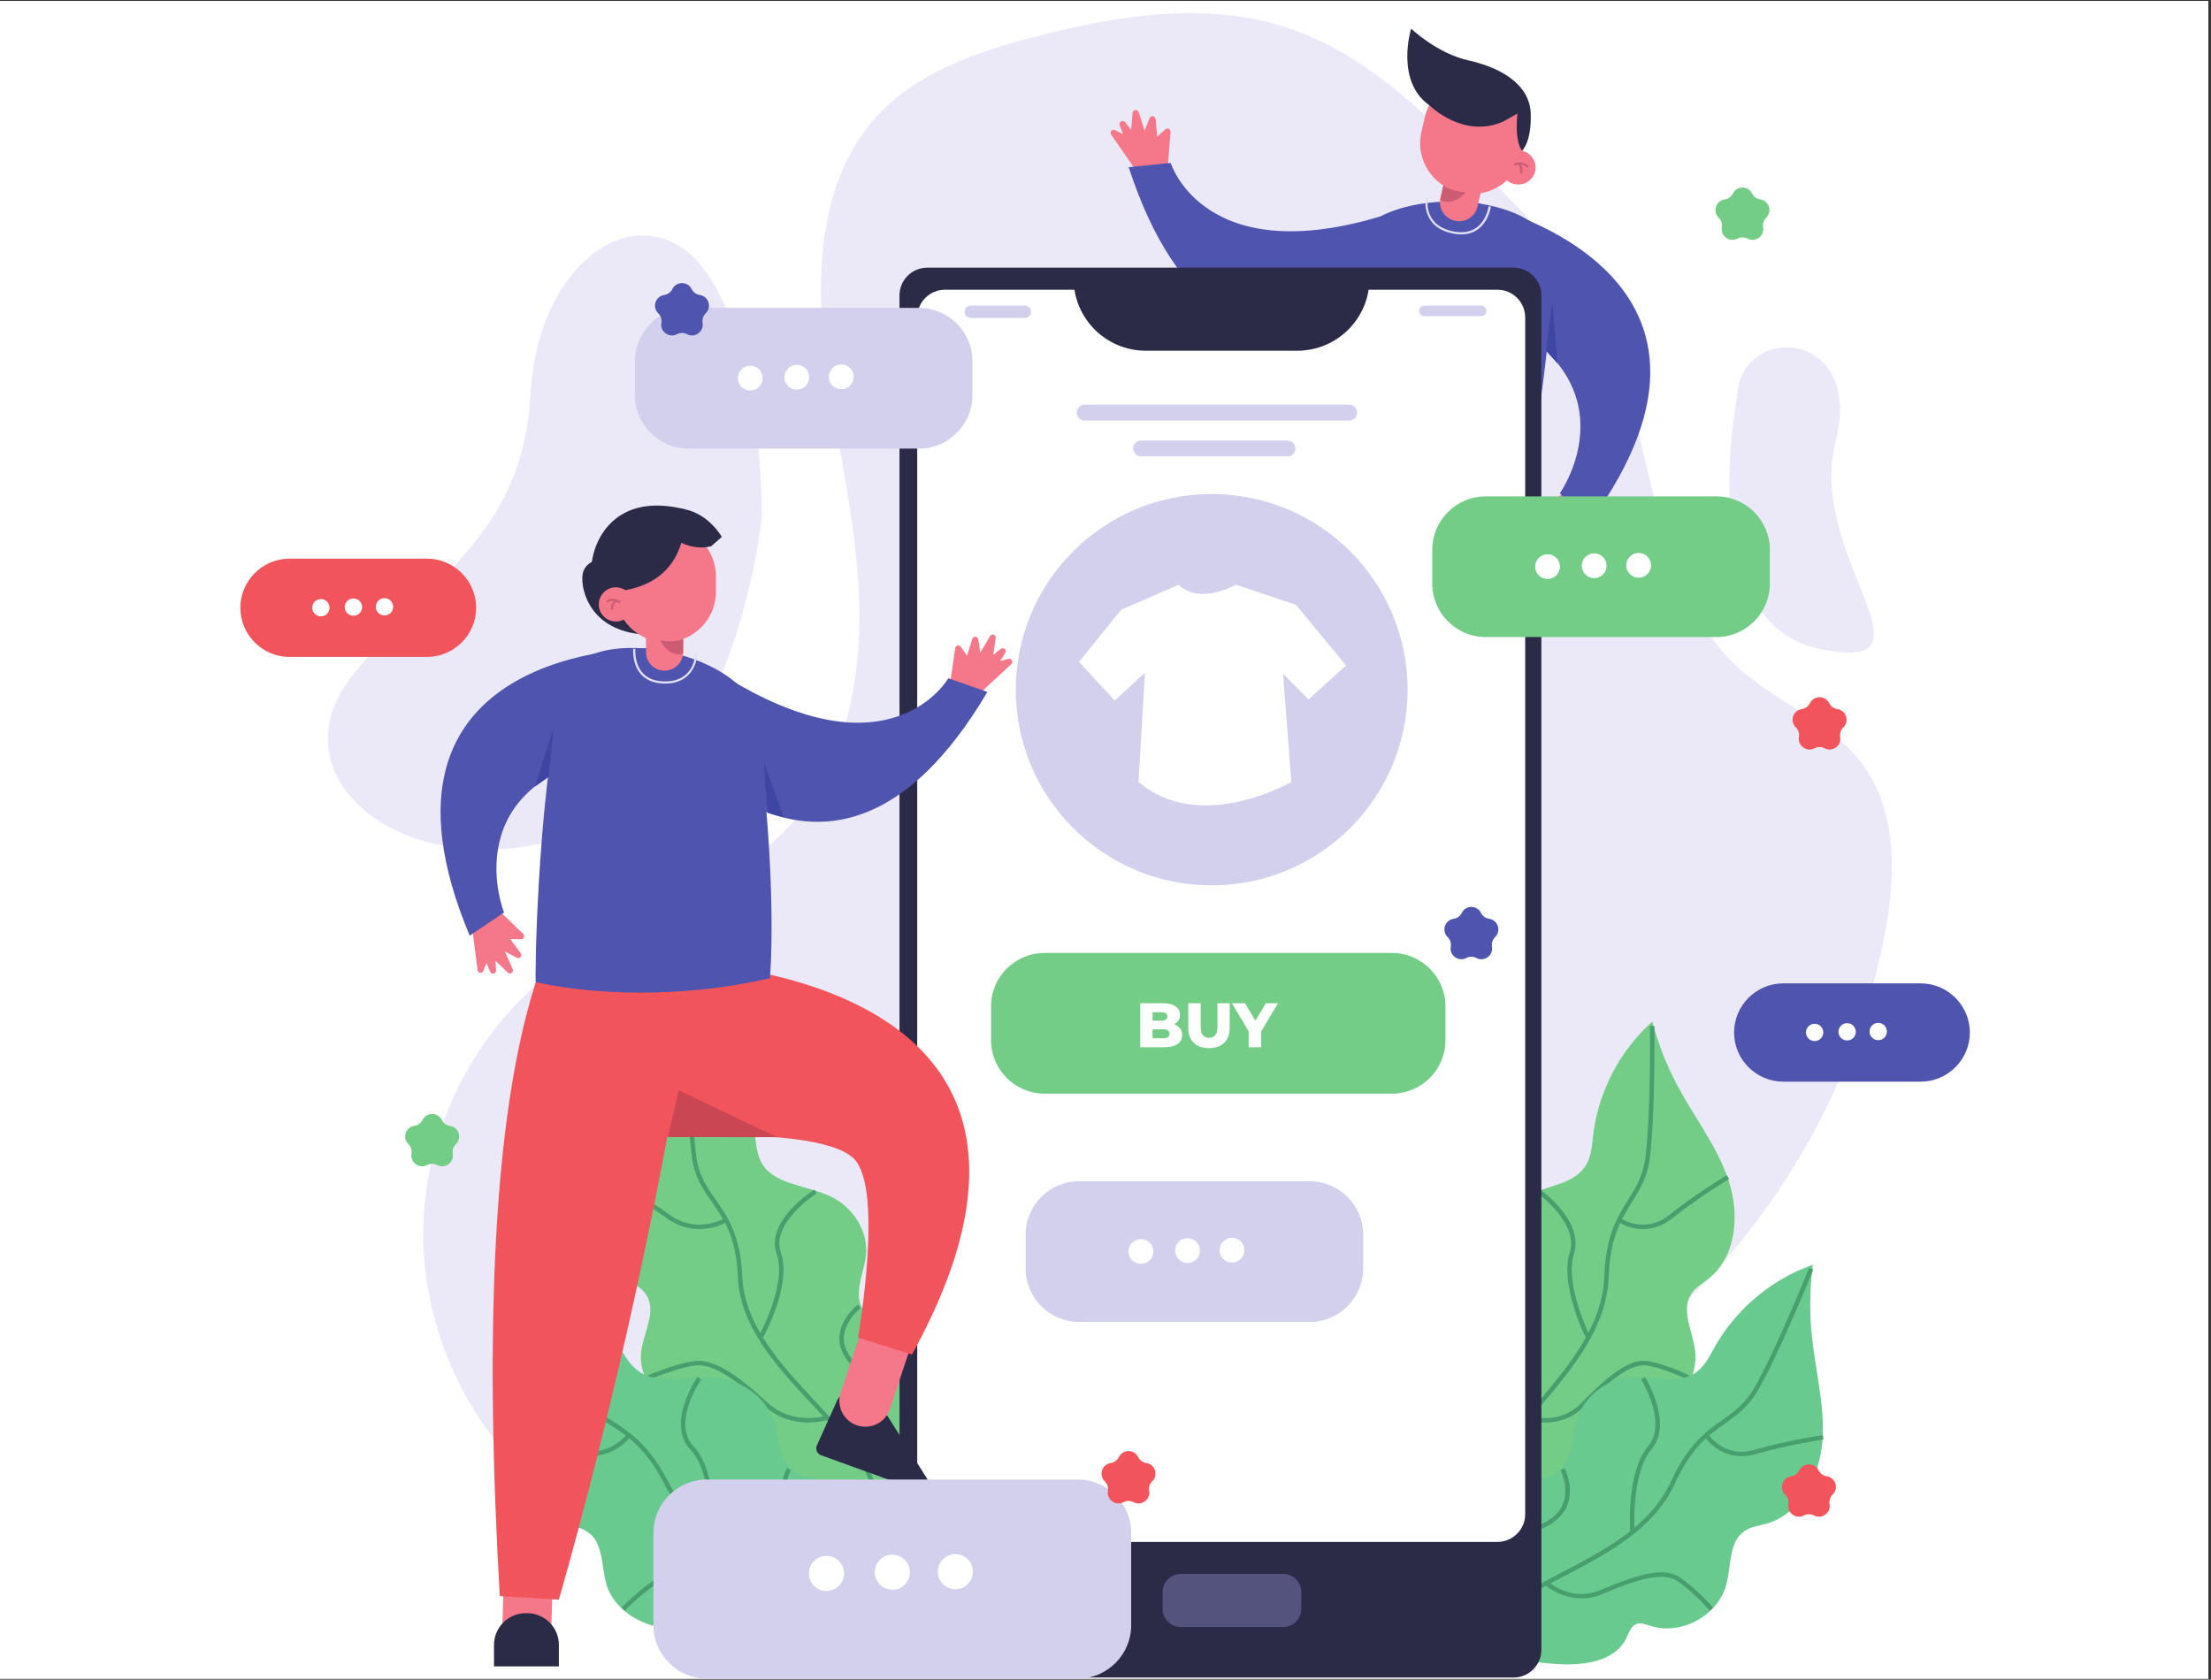 <svg xmlns="http://www.w3.org/2000/svg" xmlns:xlink="http://www.w3.org/1999/xlink" width="558" zoomAndPan="magnify" viewBox="0 0 418.5 318" height="424" preserveAspectRatio="xMidYMid meet" version="1.0"><rect x="0" y="0" width="418.5" height="318" fill="#333333" stroke="none"/><defs><clipPath id="6cb6afaea3"><path d="M 0 0.191 L 418 0.191 L 418 317.809 L 0 317.809 Z M 0 0.191 " clip-rule="nonzero"/></clipPath><clipPath id="2bb7a4d4b5"><path d="M 170 50 L 292 50 L 292 317.809 L 170 317.809 Z M 170 50 " clip-rule="nonzero"/></clipPath><clipPath id="21ba5327fc"><path d="M 328 186 L 372.848 186 L 372.848 205 L 328 205 Z M 328 186 " clip-rule="nonzero"/></clipPath><clipPath id="5875df6184"><path d="M 45.488 105 L 91 105 L 91 125 L 45.488 125 Z M 45.488 105 " clip-rule="nonzero"/></clipPath><clipPath id="991c14a11d"><path d="M 123 280 L 215 280 L 215 317.809 L 123 317.809 Z M 123 280 " clip-rule="nonzero"/></clipPath></defs><g clip-path="url(#6cb6afaea3)"><path fill="#ffffff" d="M 0 0.191 L 418 0.191 L 418 317.809 L 0 317.809 Z M 0 0.191 " fill-opacity="1" fill-rule="nonzero"/><path fill="#ffffff" d="M 0 0.191 L 418 0.191 L 418 317.809 L 0 317.809 Z M 0 0.191 " fill-opacity="1" fill-rule="nonzero"/></g><path fill="#ebe9f7" d="M 328.812 75.105 C 328.812 75.105 320.262 117.824 344.41 122.848 C 368.559 127.875 341.891 105.262 347.43 83.648 C 352.961 62.039 329.316 61.035 328.812 75.105 " fill-opacity="1" fill-rule="nonzero"/><path fill="#ebe9f7" d="M 144.184 97.723 C 144.184 97.723 139.652 147.473 108.461 158.027 C 77.27 168.582 51.109 147.473 66.707 127.875 C 82.301 108.273 98.902 101.238 100.414 74.602 C 101.922 47.965 122.551 35.906 133.617 51.484 C 144.684 67.066 144.184 97.723 144.184 97.723 " fill-opacity="1" fill-rule="nonzero"/><path fill="#ebe9f7" d="M 306.266 257.461 C 332.016 238.188 350.301 209.207 356.602 177.684 C 358.859 166.383 359.309 153.625 352.348 144.438 C 346.5 136.727 336.684 133.211 329.445 126.781 C 311.262 110.637 313.723 81.664 302.75 59.973 C 297.371 49.34 288.844 40.688 280.449 32.223 C 269.727 21.406 258.449 10.238 244.012 5.363 C 228.699 0.195 211.891 2.84 196.234 6.867 C 185.164 9.715 173.73 13.559 166 21.969 C 154.926 34.023 154.238 52.246 156.336 68.469 C 158.305 83.648 162.156 98.629 162.637 113.926 C 163.117 129.227 159.734 145.469 149.219 156.605 C 138.055 168.422 121.039 172.477 107.609 181.648 C 91.355 192.746 80.848 211.812 80.148 231.469 C 79.453 251.129 88.582 270.891 104.008 283.109 C 111.66 289.172 120.609 293.379 129.668 297.02 C 140.109 301.215 150.859 304.75 161.945 306.695 C 187.879 311.246 214.859 306.891 239.402 297.359 C 263.945 287.832 286.262 273.316 307.129 257.273 " fill-opacity="1" fill-rule="nonzero"/><path fill="#f5778a" d="M 215.055 32.324 L 210.316 25.477 C 209.973 24.98 210.527 24.363 211.07 24.645 L 212.543 25.395 L 211.934 23.672 C 211.719 23.059 212.535 22.621 212.953 23.133 L 214.113 24.562 L 214.371 21.363 C 214.422 20.73 215.324 20.637 215.52 21.242 L 216.652 24.727 L 217.598 22.359 C 217.824 21.793 218.68 21.922 218.73 22.531 L 219.027 25.863 L 220.574 24.48 C 220.969 24.133 221.602 24.438 221.562 24.961 L 221.055 31.367 L 215.055 32.324 " fill-opacity="1" fill-rule="nonzero"/><path fill="#4f54ae" d="M 274.297 52.355 C 274.297 52.355 232.207 88.547 213.637 31.656 L 221.586 30.84 C 221.586 30.84 228.102 52.148 264.047 40.094 L 274.297 52.355 " fill-opacity="1" fill-rule="nonzero"/><path fill="#f2545c" d="M 257.121 94.422 C 253.562 130.711 253.484 181.168 255.574 217.734 L 266.852 219.664 C 279.965 175.137 290.16 128.543 285.633 99.285 L 257.121 94.422 " fill-opacity="1" fill-rule="nonzero"/><path fill="#f2545c" d="M 262.152 95.281 C 262.152 95.281 175.742 75.941 199.535 157.168 L 210.422 156.371 C 210.422 156.371 211.855 127.773 218.848 123.559 C 226.98 118.656 259.863 129.066 259.863 129.066 L 262.152 95.281 " fill-opacity="1" fill-rule="nonzero"/><path fill="#4f54ae" d="M 242.359 93.922 C 242.359 93.922 244.742 76.297 256.16 46.199 C 260.594 34.508 294.129 35.574 293.941 49.281 C 293.621 72.504 286.5 104.867 286.301 104.867 C 271.566 104.562 255.004 100.102 242.359 93.922 " fill-opacity="1" fill-rule="nonzero"/><path fill="#f5778a" d="M 275.352 41.789 C 277.281 42.234 279.203 41.066 279.641 39.176 L 280.945 33.551 L 273.949 31.934 L 272.648 37.559 C 272.207 39.449 273.418 41.34 275.352 41.789 " fill-opacity="1" fill-rule="nonzero"/><path fill="#f5778a" d="M 276.363 36.469 C 281.598 37.68 286.801 34.512 287.984 29.395 L 288.645 26.531 C 289.832 21.418 286.551 16.289 281.32 15.078 C 276.086 13.871 270.883 17.039 269.699 22.152 L 269.035 25.016 C 267.852 30.133 271.133 35.262 276.363 36.469 " fill-opacity="1" fill-rule="nonzero"/><path fill="#f5778a" d="M 284.133 30.938 C 283.727 32.68 284.844 34.426 286.625 34.836 C 288.402 35.246 290.176 34.168 290.574 32.43 C 290.98 30.688 289.863 28.941 288.082 28.531 C 286.305 28.121 284.535 29.195 284.133 30.938 " fill-opacity="1" fill-rule="nonzero"/><path fill="#f5778a" d="M 300.66 97.449 L 297.785 105.164 C 297.578 105.73 296.738 105.641 296.648 105.043 L 296.402 103.445 L 295.336 104.918 C 294.953 105.445 294.109 105.043 294.285 104.418 L 294.781 102.668 L 291.977 104.309 C 291.426 104.633 290.812 103.969 291.199 103.461 L 293.422 100.555 L 290.898 101.168 C 290.297 101.312 289.895 100.559 290.371 100.164 L 292.957 98.012 L 290.898 97.574 C 290.375 97.461 290.254 96.781 290.711 96.512 L 296.32 93.223 L 300.66 97.449 " fill-opacity="1" fill-rule="nonzero"/><path fill="#4f54ae" d="M 279.773 38.477 C 279.773 38.477 336.008 50.957 300.738 99.148 L 295.254 93.387 C 295.254 93.387 310.773 71.434 279.84 58.441 L 279.773 38.477 " fill-opacity="1" fill-rule="nonzero"/><path fill="#e3e0f3" d="M 274.691 44.145 C 274.828 44.176 274.965 44.203 275.109 44.23 C 276.934 44.574 278.48 44.309 279.699 43.441 C 281.805 41.945 282.176 39.219 282.191 39.102 L 281.777 39.047 C 281.773 39.074 281.41 41.723 279.449 43.113 C 278.328 43.91 276.895 44.148 275.184 43.832 C 269.395 42.746 270.219 37.801 270.258 37.59 L 269.848 37.516 C 269.836 37.57 268.957 42.82 274.691 44.145 " fill-opacity="1" fill-rule="nonzero"/><path fill="#3f45a3" d="M 293.828 57.07 L 292.652 66.43 L 294.793 68.801 L 293.828 57.07 " fill-opacity="1" fill-rule="nonzero"/><path fill="#3f45a3" d="M 252.82 54.242 L 249.852 63.539 L 246.617 63.672 L 252.82 54.242 " fill-opacity="1" fill-rule="nonzero"/><path fill="#ca4652" d="M 254.781 127.664 L 254.781 118.574 L 234.227 122.938 L 254.781 127.664 " fill-opacity="1" fill-rule="nonzero"/><path fill="#cc5c72" d="M 277.434 36.398 C 277.434 36.398 274.754 36.273 273.184 35.148 L 272.59 37.863 C 272.59 37.863 274.934 39.297 277.434 36.398 " fill-opacity="1" fill-rule="nonzero"/><path fill="#cc5c72" d="M 286.703 31.363 C 286.766 31.336 288.227 30.688 289.004 31.754 L 289.34 31.52 C 288.555 30.441 287.156 30.703 286.523 30.992 L 286.703 31.363 " fill-opacity="1" fill-rule="nonzero"/><path fill="#cc5c72" d="M 288 32.891 C 288.023 32.852 288.574 31.941 287.664 30.898 L 287.348 31.164 C 288.062 31.98 287.648 32.668 287.645 32.676 L 288 32.891 " fill-opacity="1" fill-rule="nonzero"/><path fill="#2b2b47" d="M 270.625 19.992 C 270.625 19.992 276.996 26.355 284.543 23.008 L 287.223 21.5 C 287.223 21.5 286.594 26.52 288.082 28.531 C 288.082 28.531 289.906 27.027 289.738 21.5 C 289.574 15.973 284.039 12.789 278 11.449 C 271.965 10.109 267.102 5.418 267.102 5.418 C 267.102 5.418 264 15.387 270.625 19.992 " fill-opacity="1" fill-rule="nonzero"/><path fill="#73cd87" d="M 282.574 285.789 C 279.816 285.336 278.172 282.555 276.906 280.066 C 274.703 275.715 272.469 271.25 271.871 266.406 C 271.273 261.566 272.621 256.191 276.473 253.191 C 278.809 251.371 282.023 250.387 283.332 247.73 C 284.848 244.664 283.039 241.082 282.715 237.676 C 282.293 233.23 284.75 228.645 288.688 226.531 C 292.578 224.438 297.961 224.344 300.223 220.551 C 301.234 218.848 301.332 216.777 301.57 214.812 C 302.488 207.332 305.961 200.191 311.254 194.828 C 311.734 194.34 312.227 193.871 312.738 193.414 C 313.887 197.699 315.527 201.852 317.633 205.762 C 320.816 211.688 325.07 217.109 327.191 223.496 C 329.312 229.879 328.703 237.871 323.438 242.062 C 322.32 242.953 321.008 243.664 320.195 244.844 C 318.105 247.875 320.312 251.879 320.832 255.52 C 321.699 261.605 316.652 267.879 310.52 268.344 C 309.641 268.414 308.66 268.41 308.012 269.008 C 307.164 269.785 307.32 271.121 307.254 272.266 C 306.965 277.121 301.867 280.094 297.273 281.691 C 293 283.18 288.586 284.258 284.109 284.914 L 282.574 285.789 " fill-opacity="1" fill-rule="nonzero"/><path fill="#479f6d" d="M 282.93 287.941 C 282.871 287.902 281.527 287.074 281.043 284.945 C 280.406 282.125 281.535 278.5 284.398 274.168 C 286.352 271.215 288.703 268.395 291.199 265.406 C 297.164 258.266 303.328 250.883 303.668 241.609 C 303.949 233.895 306.199 230.301 308.184 227.133 C 309.645 224.801 311.02 222.602 311.461 219.027 C 312.5 210.555 312.305 194.41 312.305 194.246 L 313.148 194.234 C 313.148 194.398 313.344 210.598 312.297 219.129 C 311.832 222.891 310.41 225.168 308.898 227.578 C 306.875 230.809 304.781 234.148 304.508 241.637 C 304.16 251.199 297.898 258.695 291.848 265.945 C 289.367 268.914 287.027 271.719 285.102 274.629 C 281.715 279.754 281.465 282.949 281.855 284.723 C 282.246 286.512 283.316 287.191 283.363 287.219 L 282.93 287.941 " fill-opacity="1" fill-rule="nonzero"/><path fill="#479f6d" d="M 282.887 277.539 C 282.719 277.305 278.84 271.742 279.215 266.426 C 279.434 263.305 281.195 261.5 282.898 259.758 C 284.148 258.477 285.441 257.152 286.102 255.305 C 287.578 251.164 283.605 247.648 283.562 247.613 L 284.117 246.98 C 284.297 247.137 288.566 250.898 286.895 255.586 C 286.176 257.609 284.816 259 283.504 260.344 C 281.828 262.055 280.25 263.672 280.055 266.484 C 279.699 271.508 283.535 277 283.574 277.055 L 282.887 277.539 " fill-opacity="1" fill-rule="nonzero"/><path fill="#479f6d" d="M 292.527 269.312 C 290.609 269.312 289.262 268.828 289.203 268.809 L 289.488 268.016 L 289.488 268.02 C 289.523 268.031 290.918 268.52 292.812 268.465 C 295.352 268.395 297.535 267.441 299.312 265.629 C 304.535 260.301 308.477 257.117 311.961 257.699 C 315.496 258.285 320.031 260.523 320.223 260.617 L 319.848 261.371 C 319.801 261.348 315.23 259.094 311.824 258.527 C 308.359 257.953 303.859 262.195 299.914 266.219 C 297.492 268.688 294.711 269.262 292.805 269.309 C 292.711 269.312 292.617 269.312 292.527 269.312 " fill-opacity="1" fill-rule="nonzero"/><path fill="#479f6d" d="M 300.191 253.336 C 299.988 252.926 295.199 243.191 297.113 237.148 C 298.887 231.559 291.129 225.973 291.047 225.914 L 291.539 225.23 C 291.879 225.473 299.875 231.23 297.918 237.402 C 296.105 243.125 300.898 252.863 300.949 252.961 L 300.191 253.336 " fill-opacity="1" fill-rule="nonzero"/><path fill="#479f6d" d="M 310.988 232.691 C 310.461 232.691 309.977 232.645 309.547 232.57 C 307.684 232.25 306.453 231.426 306.402 231.395 L 306.875 230.695 C 307.059 230.82 311.418 233.672 316.012 229.984 C 320.879 226.078 326.789 222.523 326.848 222.488 L 327.281 223.211 C 327.223 223.242 321.359 226.77 316.539 230.641 C 314.547 232.242 312.578 232.691 310.988 232.691 " fill-opacity="1" fill-rule="nonzero"/><path fill="#69ca90" d="M 279.836 313.207 C 277.465 311.734 277.012 308.535 276.801 305.754 C 276.434 300.891 276.082 295.91 277.387 291.207 C 278.691 286.508 282 282.062 286.707 280.766 C 289.566 279.98 292.914 280.297 295.141 278.348 C 297.719 276.098 297.422 272.094 298.43 268.824 C 299.746 264.559 303.773 261.262 308.219 260.816 C 312.621 260.375 317.625 262.348 321.168 259.711 C 322.758 258.527 323.641 256.652 324.617 254.926 C 328.332 248.367 334.281 243.105 341.23 240.176 C 341.859 239.91 342.5 239.664 343.145 239.438 C 342.559 243.836 342.484 248.305 342.926 252.719 C 343.594 259.41 345.438 266.047 344.949 272.758 C 344.457 279.465 340.832 286.613 334.359 288.469 C 332.98 288.863 331.496 289.02 330.297 289.797 C 327.203 291.793 327.703 296.336 326.789 299.898 C 325.254 305.852 318.188 309.715 312.344 307.797 C 311.504 307.523 310.602 307.145 309.77 307.449 C 308.691 307.844 308.324 309.137 307.82 310.168 C 305.691 314.539 299.844 315.336 294.988 315.055 C 290.469 314.789 285.977 314.098 281.59 312.984 L 279.836 313.207 " fill-opacity="1" fill-rule="nonzero"/><path fill="#479f6d" d="M 279.34 315.328 C 279.301 315.277 278.375 313.992 278.746 311.84 C 279.242 308.992 281.676 306.078 285.984 303.172 C 288.918 301.195 292.176 299.488 295.629 297.688 C 303.875 293.375 312.402 288.918 316.273 280.48 C 319.492 273.461 322.949 271.004 326 268.836 C 328.238 267.246 330.359 265.742 332.137 262.605 C 336.348 255.18 342.363 240.191 342.426 240.043 L 343.207 240.355 C 343.145 240.508 337.109 255.543 332.867 263.02 C 330.996 266.316 328.809 267.875 326.488 269.523 C 323.379 271.73 320.164 274.016 317.035 280.832 C 313.047 289.527 304.391 294.055 296.02 298.43 C 292.59 300.223 289.348 301.918 286.453 303.871 C 281.359 307.305 279.906 310.16 279.586 311.949 C 279.262 313.75 279.988 314.789 280.02 314.832 L 279.34 315.328 " fill-opacity="1" fill-rule="nonzero"/><path fill="#479f6d" d="M 283.293 305.707 C 283.23 305.426 281.777 298.805 284.164 294.035 C 285.562 291.238 287.887 290.25 290.129 289.289 C 291.773 288.586 293.477 287.859 294.797 286.402 C 297.746 283.145 295.426 278.375 295.402 278.328 L 296.156 277.953 C 296.262 278.168 298.762 283.277 295.418 286.969 C 293.977 288.559 292.188 289.324 290.461 290.062 C 288.258 291.004 286.18 291.891 284.918 294.414 C 282.664 298.918 284.102 305.457 284.117 305.523 L 283.293 305.707 " fill-opacity="1" fill-rule="nonzero"/><path fill="#479f6d" d="M 323.633 304.926 C 323.598 304.891 320.242 301.059 317.312 299.227 C 314.336 297.367 308.551 299.566 303.363 301.773 C 300.18 303.125 297.391 302.59 295.609 301.902 C 293.688 301.16 292.523 300.105 292.477 300.062 L 293.043 299.441 L 292.762 299.75 L 293.043 299.441 C 293.055 299.449 294.16 300.445 295.941 301.129 C 298.312 302.035 300.695 301.992 303.035 301 C 309.902 298.078 314.762 296.645 317.762 298.516 C 320.793 300.41 324.129 304.215 324.27 304.375 L 323.633 304.926 " fill-opacity="1" fill-rule="nonzero"/><path fill="#479f6d" d="M 308.562 289.98 C 308.531 289.523 307.844 278.699 311.93 273.852 C 315.711 269.367 310.691 261.234 310.637 261.152 L 311.352 260.707 C 311.574 261.059 316.75 269.441 312.578 274.391 C 308.707 278.98 309.398 289.812 309.402 289.922 L 308.562 289.98 " fill-opacity="1" fill-rule="nonzero"/><path fill="#479f6d" d="M 329.656 275.684 C 327.719 275.684 326.207 275.039 325.172 274.383 C 323.574 273.371 322.754 272.141 322.719 272.09 L 323.422 271.629 L 323.07 271.859 L 323.422 271.629 C 323.543 271.812 326.477 276.121 332.133 274.473 C 338.129 272.723 344.949 271.703 345.02 271.695 L 345.141 272.527 C 345.074 272.535 338.309 273.547 332.367 275.277 C 331.391 275.562 330.484 275.684 329.656 275.684 " fill-opacity="1" fill-rule="nonzero"/><path fill="#73cd87" d="M 164.062 285.789 C 167.137 285.336 168.973 282.555 170.379 280.066 C 172.84 275.715 175.328 271.25 175.996 266.406 C 176.664 261.566 175.16 256.191 170.867 253.191 C 168.262 251.371 164.676 250.387 163.215 247.73 C 161.527 244.664 163.543 241.082 163.902 237.676 C 164.375 233.23 161.637 228.645 157.246 226.531 C 152.91 224.438 146.91 224.344 144.387 220.551 C 143.258 218.848 143.148 216.777 142.883 214.812 C 141.863 207.332 137.988 200.191 132.086 194.828 C 131.551 194.34 131 193.871 130.434 193.414 C 129.156 197.699 127.32 201.852 124.977 205.762 C 121.426 211.688 116.688 217.109 114.32 223.496 C 111.953 229.879 112.629 237.871 118.504 242.062 C 119.75 242.953 121.215 243.664 122.117 244.844 C 124.449 247.875 121.988 251.879 121.41 255.52 C 120.441 261.605 126.066 267.879 132.906 268.344 C 133.887 268.414 134.977 268.41 135.703 269.008 C 136.648 269.785 136.473 271.121 136.547 272.266 C 136.867 277.121 142.551 280.094 147.672 281.691 C 152.438 283.18 157.363 284.258 162.355 284.914 L 164.062 285.789 " fill-opacity="1" fill-rule="nonzero"/><path fill="#479f6d" d="M 163.625 287.949 L 163.227 287.207 L 163.426 287.578 L 163.223 287.211 C 163.277 287.18 164.531 286.469 164.941 284.59 C 165.324 282.832 165.004 279.68 161.297 274.648 C 159.152 271.734 156.539 268.93 153.777 265.961 C 147.023 258.711 140.043 251.215 139.656 241.641 C 139.352 234.16 137.02 230.82 134.766 227.594 C 133.082 225.184 131.488 222.902 130.973 219.133 C 129.805 210.602 130.02 194.398 130.023 194.234 L 130.867 194.246 C 130.863 194.406 130.645 210.551 131.809 219.02 C 132.297 222.59 133.832 224.785 135.457 227.113 C 137.672 230.285 140.184 233.883 140.496 241.605 C 140.875 250.871 147.746 258.25 154.391 265.391 C 157.172 268.379 159.801 271.199 161.977 274.148 C 165.113 278.406 166.387 281.988 165.758 284.801 C 165.254 287.047 163.691 287.914 163.625 287.949 " fill-opacity="1" fill-rule="nonzero"/><path fill="#479f6d" d="M 163.66 277.555 L 163 277.035 C 163.043 276.98 167.312 271.488 166.922 266.488 C 166.703 263.688 164.941 262.07 163.078 260.359 C 161.613 259.016 160.102 257.625 159.293 255.602 C 158.516 253.641 158.812 251.52 160.148 249.465 C 161.141 247.945 162.344 247.004 162.395 246.965 L 162.906 247.629 L 162.648 247.297 L 162.906 247.629 C 162.863 247.664 158.441 251.172 160.078 255.289 C 160.812 257.137 162.254 258.461 163.648 259.742 C 165.547 261.488 167.516 263.293 167.758 266.422 C 168.18 271.754 163.844 277.32 163.66 277.555 " fill-opacity="1" fill-rule="nonzero"/><path fill="#479f6d" d="M 152.969 269.312 C 152.867 269.312 152.766 269.312 152.66 269.309 C 150.547 269.262 147.465 268.691 144.781 266.234 C 140.371 262.199 135.34 257.945 131.438 258.527 C 127.625 259.098 122.52 261.355 122.469 261.379 L 122.125 260.609 C 122.34 260.516 127.387 258.285 131.312 257.699 C 133.219 257.41 135.418 258.074 138.035 259.727 C 140.516 261.289 143.125 263.578 145.352 265.613 C 150.113 269.973 156.32 268.031 156.383 268.012 L 156.645 268.812 C 156.578 268.832 155.086 269.312 152.969 269.312 " fill-opacity="1" fill-rule="nonzero"/><path fill="#479f6d" d="M 144.367 253.352 L 143.629 252.945 C 143.684 252.848 149.023 243.117 147.008 237.414 C 144.82 231.219 153.738 225.461 154.117 225.215 L 154.57 225.926 C 154.48 225.98 145.836 231.57 147.801 237.137 C 149.941 243.195 144.598 252.941 144.367 253.352 " fill-opacity="1" fill-rule="nonzero"/><path fill="#479f6d" d="M 132.383 232.691 C 130.629 232.691 128.449 232.246 126.242 230.656 C 120.863 226.781 114.328 223.254 114.262 223.219 L 114.66 222.477 C 114.727 222.512 121.312 226.066 126.734 229.973 C 128.898 231.531 131.281 232.129 133.812 231.742 C 135.719 231.457 137.004 230.691 137.016 230.684 L 137.453 231.402 C 137.395 231.438 136.035 232.254 133.977 232.57 C 133.5 232.645 132.965 232.691 132.383 232.691 " fill-opacity="1" fill-rule="nonzero"/><path fill="#69ca90" d="M 167.113 313.207 C 169.758 311.734 170.266 308.535 170.5 305.754 C 170.91 300.891 171.297 295.91 169.844 291.207 C 168.391 286.508 164.703 282.062 159.453 280.766 C 156.27 279.98 152.535 280.297 150.051 278.348 C 147.176 276.098 147.508 272.094 146.387 268.824 C 144.918 264.559 140.426 261.262 135.469 260.816 C 130.566 260.375 124.984 262.348 121.031 259.711 C 119.258 258.527 118.273 256.652 117.188 254.926 C 113.043 248.367 106.41 243.105 98.668 240.176 C 97.965 239.91 97.254 239.664 96.535 239.438 C 97.188 243.836 97.27 248.305 96.777 252.719 C 96.031 259.41 93.977 266.047 94.52 272.758 C 95.066 279.465 99.109 286.613 106.328 288.469 C 107.863 288.863 109.516 289.02 110.859 289.797 C 114.305 291.793 113.746 296.336 114.77 299.898 C 116.48 305.852 124.355 309.715 130.875 307.797 C 131.809 307.523 132.816 307.145 133.742 307.449 C 134.945 307.844 135.355 309.137 135.914 310.168 C 138.285 314.539 144.809 315.336 150.223 315.055 C 155.262 314.789 160.27 314.098 165.16 312.984 L 167.113 313.207 " fill-opacity="1" fill-rule="nonzero"/><path fill="#479f6d" d="M 167.617 315.348 L 166.965 314.812 L 167.293 315.078 L 166.965 314.816 C 166.996 314.773 167.773 313.781 167.465 312.059 C 167.145 310.254 165.551 307.367 159.781 303.883 C 156.551 301.926 152.938 300.234 149.113 298.438 C 139.785 294.066 130.137 289.543 125.691 280.848 C 122.203 274.031 118.617 271.746 115.148 269.535 C 112.566 267.887 110.125 266.332 108.043 263.039 C 103.312 255.562 96.582 240.52 96.516 240.371 L 97.285 240.027 C 97.352 240.176 104.055 255.164 108.754 262.59 C 110.738 265.727 113.098 267.23 115.602 268.824 C 119 270.992 122.852 273.445 126.441 280.465 C 130.758 288.902 140.27 293.363 149.473 297.68 C 153.316 299.48 156.949 301.184 160.219 303.16 C 165.086 306.105 167.805 309.062 168.301 311.949 C 168.66 314.051 167.66 315.297 167.617 315.348 " fill-opacity="1" fill-rule="nonzero"/><path fill="#479f6d" d="M 163.211 305.719 L 162.395 305.512 C 162.414 305.449 164.004 298.914 161.5 294.43 C 160.094 291.902 157.77 291.012 155.305 290.07 C 153.383 289.332 151.395 288.57 149.793 286.984 C 148.242 285.445 147.609 283.387 147.969 281.031 C 148.234 279.281 148.945 277.992 148.977 277.938 L 149.711 278.348 L 149.344 278.141 L 149.711 278.344 C 149.602 278.539 147.105 283.141 150.387 286.387 C 151.863 287.848 153.766 288.578 155.605 289.285 C 158.102 290.238 160.68 291.227 162.238 294.02 C 164.906 298.801 163.285 305.438 163.211 305.719 " fill-opacity="1" fill-rule="nonzero"/><path fill="#479f6d" d="M 118.234 304.945 L 117.629 304.359 C 117.785 304.199 121.496 300.398 124.879 298.504 C 128.191 296.652 133.586 298.082 141.219 300.992 C 147.492 303.383 152.391 299.465 152.441 299.426 L 152.977 300.078 C 152.922 300.121 151.629 301.168 149.5 301.91 C 147.527 302.59 144.441 303.121 140.918 301.777 C 135.113 299.566 128.645 297.359 125.289 299.238 C 122.016 301.074 118.273 304.906 118.234 304.945 " fill-opacity="1" fill-rule="nonzero"/><path fill="#479f6d" d="M 135.039 289.984 L 134.199 289.918 C 134.207 289.812 134.973 278.992 130.668 274.41 C 128.719 272.336 128.348 269.289 129.594 265.602 C 130.512 262.871 131.969 260.773 132.031 260.688 L 132.723 261.168 C 132.664 261.25 127.078 269.363 131.281 273.832 C 135.84 278.688 135.074 289.523 135.039 289.984 " fill-opacity="1" fill-rule="nonzero"/><path fill="#479f6d" d="M 111.57 275.68 C 110.652 275.68 109.652 275.562 108.57 275.281 C 101.945 273.551 94.395 272.539 94.32 272.527 L 94.43 271.695 C 94.508 271.703 102.105 272.723 108.785 274.469 C 111.453 275.168 113.906 274.898 116.082 273.68 C 117.711 272.762 118.566 271.621 118.574 271.609 L 119.254 272.109 C 119.215 272.16 118.305 273.387 116.527 274.391 C 115.383 275.043 113.711 275.68 111.57 275.68 " fill-opacity="1" fill-rule="nonzero"/><g clip-path="url(#2bb7a4d4b5)"><path fill="#2b2b47" d="M 286.484 317.594 L 175.523 317.594 C 172.613 317.594 170.258 315.238 170.258 312.332 L 170.258 55.93 C 170.258 53.027 172.613 50.672 175.523 50.672 L 286.484 50.672 C 289.395 50.672 291.754 53.027 291.754 55.93 L 291.754 312.332 C 291.754 315.238 289.395 317.594 286.484 317.594 " fill-opacity="1" fill-rule="nonzero"/></g><path fill="#ffffff" d="M 283.422 291.918 L 178.879 291.918 C 175.969 291.918 173.613 289.562 173.613 286.656 L 173.613 60.109 C 173.613 57.203 175.969 54.848 178.879 54.848 L 283.422 54.848 C 286.332 54.848 288.691 57.203 288.691 60.109 L 288.691 286.656 C 288.691 289.562 286.332 291.918 283.422 291.918 " fill-opacity="1" fill-rule="nonzero"/><path fill="#2b2b47" d="M 158.547 264.949 L 154.625 273.633 C 154.293 274.371 154.656 275.23 155.414 275.508 L 173.98 282.227 C 175.223 282.676 176.332 281.301 175.629 280.184 L 168.008 268.109 C 167.867 267.887 167.664 267.707 167.43 267.594 L 160.406 264.266 C 159.707 263.934 158.867 264.242 158.547 264.949 " fill-opacity="1" fill-rule="nonzero"/><path fill="#f5778a" d="M 162.242 269.863 C 159.668 269.008 158.273 266.23 159.129 263.66 L 166.859 240.402 L 176.18 243.496 L 168.453 266.75 C 167.598 269.324 164.816 270.715 162.242 269.863 " fill-opacity="1" fill-rule="nonzero"/><path fill="#f5778a" d="M 99.52 311.461 L 99.711 311.469 C 102.215 311.543 104.309 309.578 104.387 307.07 L 104.695 297.215 L 95.426 296.93 L 95.121 306.785 C 95.043 309.289 97.012 311.383 99.52 311.461 " fill-opacity="1" fill-rule="nonzero"/><path fill="#2b2b47" d="M 105.785 315.484 L 93.504 315.484 L 93.504 311.418 C 93.504 308.102 96.195 305.41 99.52 305.41 L 99.77 305.41 C 103.09 305.41 105.785 308.102 105.785 311.418 L 105.785 315.484 " fill-opacity="1" fill-rule="nonzero"/><path fill="#2b2b47" d="M 113.559 105.965 C 113.559 105.965 111.023 106.09 110.359 108.352 C 109.699 110.613 111.023 118.906 120.949 120.035 L 113.559 105.965 " fill-opacity="1" fill-rule="nonzero"/><path fill="#f5778a" d="M 185.391 131.328 L 191.426 125.723 C 191.863 125.316 191.465 124.594 190.887 124.742 L 189.32 125.141 L 190.277 123.602 C 190.621 123.051 189.934 122.441 189.43 122.844 L 188.004 123.977 L 188.465 120.801 C 188.559 120.172 187.719 119.879 187.395 120.426 L 185.547 123.562 L 185.168 121.047 C 185.078 120.441 184.23 120.375 184.047 120.957 L 183.031 124.137 L 181.859 122.441 C 181.562 122.012 180.887 122.168 180.812 122.688 L 179.879 129.043 L 185.391 131.328 " fill-opacity="1" fill-rule="nonzero"/><path fill="#4f54ae" d="M 124.461 137.504 C 124.461 137.504 156.609 182.242 186.895 130.996 L 179.492 128.41 C 179.492 128.41 168.566 147.707 136.945 127.867 L 124.461 137.504 " fill-opacity="1" fill-rule="nonzero"/><path fill="#f2545c" d="M 131.547 182.355 C 126.926 218.512 115.855 267.688 105.785 302.844 L 94.602 302.18 C 91.934 255.848 92.5 208.156 103.277 180.668 L 131.547 182.355 " fill-opacity="1" fill-rule="nonzero"/><path fill="#f2545c" d="M 126.559 182.055 C 126.559 182.055 213.25 182.676 172.617 256.449 L 162.406 253.223 C 162.406 253.223 167.355 225.039 161.621 219.359 C 154.945 212.75 121.277 215.488 121.277 215.488 L 126.559 182.055 " fill-opacity="1" fill-rule="nonzero"/><path fill="#4f54ae" d="M 145.738 185.191 C 145.738 185.191 147.363 167.484 143.121 135.59 C 141.473 123.199 109.25 116.688 106.402 130.086 C 101.578 152.781 101.223 185.918 101.41 185.961 C 115.531 188.98 132.316 188.363 145.738 185.191 " fill-opacity="1" fill-rule="nonzero"/><path fill="#f5778a" d="M 125.789 126.969 C 123.848 126.969 122.273 125.398 122.273 123.461 L 122.273 117.684 L 129.305 117.684 L 129.305 123.461 C 129.305 125.398 127.73 126.969 125.789 126.969 " fill-opacity="1" fill-rule="nonzero"/><path fill="#f5778a" d="M 125.996 121.559 C 120.742 121.559 116.477 117.301 116.477 112.051 L 116.477 109.113 C 116.477 103.863 120.742 99.605 125.996 99.605 C 131.254 99.605 135.516 103.863 135.516 109.113 L 135.516 112.051 C 135.516 117.301 131.254 121.559 125.996 121.559 " fill-opacity="1" fill-rule="nonzero"/><path fill="#2b2b47" d="M 129.5 96.387 C 129.5 96.387 131.875 112.133 113.805 112.133 C 109.801 112.133 110.863 91.812 129.5 96.387 " fill-opacity="1" fill-rule="nonzero"/><path fill="#f5778a" d="M 119.812 114.422 C 119.812 116.211 118.363 117.66 116.574 117.66 C 114.785 117.66 113.336 116.211 113.336 114.422 C 113.336 112.637 114.785 111.188 116.574 111.188 C 118.363 111.188 119.812 112.637 119.812 114.422 " fill-opacity="1" fill-rule="nonzero"/><path fill="#f5778a" d="M 89.352 175.504 L 90.391 183.664 C 90.465 184.262 91.285 184.359 91.5 183.801 L 92.09 182.297 L 92.781 183.973 C 93.031 184.57 93.926 184.371 93.895 183.723 L 93.805 181.906 L 96.117 184.137 C 96.574 184.578 97.305 184.066 97.047 183.488 L 95.574 180.156 L 97.84 181.32 C 98.387 181.598 98.934 180.949 98.57 180.461 L 96.574 177.781 L 98.637 177.82 C 99.16 177.828 99.426 177.191 99.047 176.824 L 94.426 172.359 L 89.352 175.504 " fill-opacity="1" fill-rule="nonzero"/><path fill="#4f54ae" d="M 122.301 122.746 C 122.301 122.746 65.91 122.242 88.902 177.137 L 95.406 172.758 C 95.406 172.758 85.453 147.879 117.828 142.188 L 122.301 122.746 " fill-opacity="1" fill-rule="nonzero"/><path fill="#e3e0f3" d="M 125.898 129.414 C 125.762 129.414 125.621 129.41 125.48 129.406 C 123.664 129.324 122.246 128.719 121.277 127.602 C 119.598 125.672 119.848 122.926 119.859 122.812 L 120.266 122.852 C 120.262 122.879 120.023 125.539 121.59 127.336 C 122.48 128.367 123.797 128.926 125.496 128.996 C 131.262 129.246 131.562 124.238 131.574 124.027 L 131.984 124.047 C 131.98 124.102 131.66 129.414 125.898 129.414 " fill-opacity="1" fill-rule="nonzero"/><path fill="#3f45a3" d="M 104.789 137.699 L 103.844 147.082 L 101.277 148.91 L 104.789 137.699 " fill-opacity="1" fill-rule="nonzero"/><path fill="#3f45a3" d="M 144.531 144.176 L 145.305 153.902 L 148.363 154.762 Z M 144.531 144.176 " fill-opacity="1" fill-rule="nonzero"/><path fill="#ca4652" d="M 126.438 215.27 L 128.445 206.414 L 147.09 215.293 Z M 126.438 215.27 " fill-opacity="1" fill-rule="nonzero"/><path fill="#cc5c72" d="M 124.992 121.25 C 124.992 121.25 127.578 121.734 129.324 120.992 L 129.289 123.77 C 129.289 123.77 126.738 124.641 124.992 121.25 " fill-opacity="1" fill-rule="nonzero"/><path fill="#cc5c72" d="M 117.266 114.258 C 117.211 114.215 115.961 113.258 114.984 114.121 L 114.715 113.812 C 115.703 112.941 116.98 113.512 117.516 113.938 L 117.266 114.258 " fill-opacity="1" fill-rule="nonzero"/><path fill="#cc5c72" d="M 115.688 115.453 C 115.676 115.41 115.352 114.398 116.449 113.586 L 116.695 113.918 C 115.832 114.555 116.074 115.316 116.074 115.32 L 115.688 115.453 " fill-opacity="1" fill-rule="nonzero"/><path fill="#2b2b47" d="M 125.812 100.645 C 125.812 100.645 129.836 104.664 134.617 103.41 L 136.629 101.648 C 136.629 101.648 134.191 97.281 129.5 96.391 C 124.805 95.492 122.164 102.152 122.164 102.152 L 125.812 100.645 " fill-opacity="1" fill-rule="nonzero"/><path fill="#2b2b47" d="M 245.547 66.398 L 216.879 66.398 C 209.328 66.398 203.211 60.285 203.211 52.742 L 259.219 52.742 C 259.219 60.285 253.098 66.398 245.547 66.398 " fill-opacity="1" fill-rule="nonzero"/><path fill="#d2d0ec" d="M 266.43 130.574 C 266.43 151.035 249.828 167.617 229.348 167.617 C 208.871 167.617 192.27 151.035 192.27 130.574 C 192.27 110.117 208.871 93.531 229.348 93.531 C 249.828 93.531 266.43 110.117 266.43 130.574 " fill-opacity="1" fill-rule="nonzero"/><path fill="#d2d0ec" d="M 173.969 84.926 L 130.277 84.926 C 124.723 84.926 120.18 80.387 120.18 74.836 L 120.18 68.383 C 120.18 62.832 124.723 58.293 130.277 58.293 L 173.969 58.293 C 179.523 58.293 184.07 62.832 184.07 68.383 L 184.07 74.836 C 184.07 80.387 179.523 84.926 173.969 84.926 " fill-opacity="1" fill-rule="nonzero"/><path fill="#ffffff" d="M 144.348 71.59 C 144.348 72.883 143.297 73.934 142 73.934 C 140.703 73.934 139.652 72.883 139.652 71.59 C 139.652 70.293 140.703 69.242 142 69.242 C 143.297 69.242 144.348 70.293 144.348 71.59 " fill-opacity="1" fill-rule="nonzero"/><path fill="#ffffff" d="M 153.164 71.422 C 153.164 72.715 152.117 73.766 150.816 73.766 C 149.523 73.766 148.469 72.715 148.469 71.422 C 148.469 70.125 149.523 69.074 150.816 69.074 C 152.117 69.074 153.164 70.125 153.164 71.422 " fill-opacity="1" fill-rule="nonzero"/><path fill="#ffffff" d="M 161.586 71.348 C 161.586 72.641 160.535 73.691 159.238 73.691 C 157.941 73.691 156.891 72.641 156.891 71.348 C 156.891 70.051 157.941 69 159.238 69 C 160.535 69 161.586 70.051 161.586 71.348 " fill-opacity="1" fill-rule="nonzero"/><path fill="#73cd87" d="M 324.895 120.609 L 281.203 120.609 C 275.648 120.609 271.102 116.07 271.102 110.52 L 271.102 104.066 C 271.102 98.516 275.648 93.973 281.203 93.973 L 324.895 93.973 C 330.449 93.973 334.996 98.516 334.996 104.066 L 334.996 110.52 C 334.996 116.07 330.449 120.609 324.895 120.609 " fill-opacity="1" fill-rule="nonzero"/><path fill="#ffffff" d="M 295.273 107.27 C 295.273 108.566 294.223 109.613 292.926 109.613 C 291.629 109.613 290.578 108.566 290.578 107.27 C 290.578 105.977 291.629 104.926 292.926 104.926 C 294.223 104.926 295.273 105.977 295.273 107.27 " fill-opacity="1" fill-rule="nonzero"/><path fill="#ffffff" d="M 304.09 107.105 C 304.09 108.398 303.039 109.453 301.742 109.453 C 300.445 109.453 299.395 108.398 299.395 107.105 C 299.395 105.809 300.445 104.758 301.742 104.758 C 303.039 104.758 304.09 105.809 304.09 107.105 " fill-opacity="1" fill-rule="nonzero"/><path fill="#ffffff" d="M 312.512 107.027 C 312.512 108.324 311.461 109.375 310.164 109.375 C 308.867 109.375 307.816 108.324 307.816 107.027 C 307.816 105.734 308.867 104.684 310.164 104.684 C 311.461 104.684 312.512 105.734 312.512 107.027 " fill-opacity="1" fill-rule="nonzero"/><path fill="#73cd87" d="M 263.492 207.051 L 197.691 207.051 C 192.141 207.051 187.59 202.512 187.59 196.961 L 187.59 190.504 C 187.59 184.957 192.141 180.414 197.691 180.414 L 263.492 180.414 C 269.051 180.414 273.594 184.957 273.594 190.504 L 273.594 196.961 C 273.594 202.512 269.051 207.051 263.492 207.051 " fill-opacity="1" fill-rule="nonzero"/><path fill="#ffffff" d="M 221.375 195.715 C 221.375 195.152 220.961 194.871 220.133 194.871 L 218.156 194.871 L 218.156 196.562 L 220.133 196.562 C 220.961 196.562 221.375 196.281 221.375 195.715 Z M 218.156 191.633 L 218.156 193.238 L 219.773 193.238 C 220.57 193.238 220.969 192.969 220.969 192.43 C 220.969 191.898 220.57 191.633 219.773 191.633 Z M 223.352 194.699 C 223.621 195.051 223.758 195.48 223.758 195.977 C 223.758 196.711 223.461 197.273 222.875 197.672 C 222.285 198.066 221.438 198.266 220.324 198.266 L 215.82 198.266 L 215.82 189.93 L 220.086 189.93 C 221.148 189.93 221.961 190.125 222.516 190.52 C 223.074 190.91 223.352 191.441 223.352 192.109 C 223.352 192.504 223.254 192.859 223.059 193.176 C 222.863 193.488 222.59 193.738 222.23 193.918 C 222.707 194.086 223.082 194.344 223.352 194.699 " fill-opacity="1" fill-rule="nonzero"/><path fill="#ffffff" d="M 225.945 197.418 C 225.258 196.746 224.914 195.789 224.914 194.547 L 224.914 189.93 L 227.273 189.93 L 227.273 194.477 C 227.273 195.812 227.801 196.477 228.859 196.477 C 229.906 196.477 230.434 195.812 230.434 194.477 L 230.434 189.93 L 232.758 189.93 L 232.758 194.547 C 232.758 195.789 232.41 196.746 231.727 197.418 C 231.039 198.094 230.074 198.43 228.836 198.43 C 227.598 198.43 226.633 198.094 225.945 197.418 " fill-opacity="1" fill-rule="nonzero"/><path fill="#ffffff" d="M 238.707 195.273 L 238.707 198.266 L 236.348 198.266 L 236.348 195.238 L 233.164 189.93 L 235.656 189.93 L 237.633 193.238 L 239.609 189.93 L 241.898 189.93 L 238.707 195.273 " fill-opacity="1" fill-rule="nonzero"/><path fill="#d2d0ec" d="M 247.922 250.273 L 204.234 250.273 C 198.676 250.273 194.133 245.73 194.133 240.18 L 194.133 233.727 C 194.133 228.176 198.676 223.637 204.234 223.637 L 247.922 223.637 C 253.477 223.637 258.023 228.176 258.023 233.727 L 258.023 240.18 C 258.023 245.73 253.477 250.273 247.922 250.273 " fill-opacity="1" fill-rule="nonzero"/><path fill="#ffffff" d="M 218.301 236.93 C 218.301 238.227 217.25 239.277 215.953 239.277 C 214.656 239.277 213.605 238.227 213.605 236.93 C 213.605 235.637 214.656 234.586 215.953 234.586 C 217.25 234.586 218.301 235.637 218.301 236.93 " fill-opacity="1" fill-rule="nonzero"/><path fill="#ffffff" d="M 227.121 236.766 C 227.121 238.059 226.07 239.109 224.773 239.109 C 223.477 239.109 222.426 238.059 222.426 236.766 C 222.426 235.469 223.477 234.418 224.773 234.418 C 226.07 234.418 227.121 235.469 227.121 236.766 " fill-opacity="1" fill-rule="nonzero"/><path fill="#ffffff" d="M 235.539 236.691 C 235.539 237.984 234.488 239.035 233.191 239.035 C 231.895 239.035 230.844 237.984 230.844 236.691 C 230.844 235.395 231.895 234.344 233.191 234.344 C 234.488 234.344 235.539 235.395 235.539 236.691 " fill-opacity="1" fill-rule="nonzero"/><g clip-path="url(#21ba5327fc)"><path fill="#4f54ae" d="M 363.543 204.781 L 337.535 204.781 C 332.418 204.781 328.227 200.594 328.227 195.477 C 328.227 190.359 332.418 186.172 337.535 186.172 L 363.543 186.172 C 368.664 186.172 372.859 190.359 372.859 195.477 C 372.859 200.594 368.664 204.781 363.543 204.781 " fill-opacity="1" fill-rule="nonzero"/></g><path fill="#ffffff" d="M 345.113 195.461 C 345.113 196.367 344.379 197.098 343.473 197.098 C 342.566 197.098 341.832 196.367 341.832 195.461 C 341.832 194.555 342.566 193.824 343.473 193.824 C 344.379 193.824 345.113 194.555 345.113 195.461 " fill-opacity="1" fill-rule="nonzero"/><path fill="#ffffff" d="M 351.27 195.344 C 351.27 196.25 350.535 196.98 349.633 196.98 C 348.723 196.98 347.988 196.25 347.988 195.344 C 347.988 194.441 348.723 193.707 349.633 193.707 C 350.535 193.707 351.27 194.441 351.27 195.344 " fill-opacity="1" fill-rule="nonzero"/><path fill="#ffffff" d="M 357.152 195.293 C 357.152 196.199 356.418 196.93 355.512 196.93 C 354.605 196.93 353.871 196.199 353.871 195.293 C 353.871 194.387 354.605 193.652 355.512 193.652 C 356.418 193.652 357.152 194.387 357.152 195.293 " fill-opacity="1" fill-rule="nonzero"/><g clip-path="url(#5875df6184)"><path fill="#f2545c" d="M 80.812 124.371 L 54.805 124.371 C 49.684 124.371 45.492 120.184 45.492 115.066 C 45.492 109.949 49.684 105.762 54.805 105.762 L 80.812 105.762 C 85.934 105.762 90.125 109.949 90.125 115.066 C 90.125 120.184 85.934 124.371 80.812 124.371 " fill-opacity="1" fill-rule="nonzero"/></g><path fill="#ffffff" d="M 62.375 115.051 C 62.375 115.957 61.641 116.688 60.738 116.688 C 59.832 116.688 59.098 115.957 59.098 115.051 C 59.098 114.145 59.832 113.414 60.738 113.414 C 61.641 113.414 62.375 114.145 62.375 115.051 " fill-opacity="1" fill-rule="nonzero"/><path fill="#ffffff" d="M 68.535 114.934 C 68.535 115.84 67.801 116.57 66.895 116.57 C 65.988 116.57 65.254 115.84 65.254 114.934 C 65.254 114.027 65.988 113.297 66.895 113.297 C 67.801 113.297 68.535 114.027 68.535 114.934 " fill-opacity="1" fill-rule="nonzero"/><path fill="#ffffff" d="M 74.418 114.883 C 74.418 115.789 73.684 116.52 72.777 116.52 C 71.871 116.52 71.137 115.789 71.137 114.883 C 71.137 113.977 71.871 113.246 72.777 113.246 C 73.684 113.246 74.418 113.977 74.418 114.883 " fill-opacity="1" fill-rule="nonzero"/><path fill="#d2d0ec" d="M 255.363 79.629 L 205.305 79.629 C 204.477 79.629 203.797 78.949 203.797 78.121 C 203.797 77.293 204.477 76.613 205.305 76.613 L 255.363 76.613 C 256.191 76.613 256.871 77.293 256.871 78.121 C 256.871 78.949 256.191 79.629 255.363 79.629 " fill-opacity="1" fill-rule="nonzero"/><path fill="#d2d0ec" d="M 243.68 86.41 L 215.996 86.41 C 215.168 86.41 214.488 85.734 214.488 84.906 C 214.488 84.074 215.168 83.398 215.996 83.398 L 243.68 83.398 C 244.512 83.398 245.191 84.074 245.191 84.906 C 245.191 85.734 244.512 86.41 243.68 86.41 " fill-opacity="1" fill-rule="nonzero"/><path fill="#d2d0ec" d="M 280.348 59.863 L 269.617 59.863 C 269.062 59.863 268.609 59.41 268.609 58.855 C 268.609 58.305 269.062 57.852 269.617 57.852 L 280.348 57.852 C 280.902 57.852 281.355 58.305 281.355 58.855 C 281.355 59.41 280.902 59.863 280.348 59.863 " fill-opacity="1" fill-rule="nonzero"/><path fill="#d2d0ec" d="M 193.984 60.195 L 183.758 60.195 C 183.113 60.195 182.582 59.668 182.582 59.023 C 182.582 58.379 183.113 57.852 183.758 57.852 L 193.984 57.852 C 194.633 57.852 195.16 58.379 195.16 59.023 C 195.16 59.668 194.633 60.195 193.984 60.195 " fill-opacity="1" fill-rule="nonzero"/><g clip-path="url(#991c14a11d)"><path fill="#d2d0ec" d="M 204.008 317.801 L 133.781 317.801 C 128.227 317.801 123.68 313.262 123.68 307.711 L 123.68 290.195 C 123.68 284.645 128.227 280.102 133.781 280.102 L 204.008 280.102 C 209.562 280.102 214.109 284.645 214.109 290.195 L 214.109 307.711 C 214.109 313.262 209.562 317.801 204.008 317.801 " fill-opacity="1" fill-rule="nonzero"/></g><path fill="#ffffff" d="M 159.758 297.887 C 159.758 299.719 158.27 301.207 156.434 301.207 C 154.598 301.207 153.109 299.719 153.109 297.887 C 153.109 296.055 154.598 294.566 156.434 294.566 C 158.27 294.566 159.758 296.055 159.758 297.887 " fill-opacity="1" fill-rule="nonzero"/><path fill="#ffffff" d="M 172.234 297.648 C 172.234 299.484 170.75 300.969 168.914 300.969 C 167.078 300.969 165.59 299.484 165.59 297.648 C 165.59 295.816 167.078 294.332 168.914 294.332 C 170.75 294.332 172.234 295.816 172.234 297.648 " fill-opacity="1" fill-rule="nonzero"/><path fill="#ffffff" d="M 184.156 297.543 C 184.156 299.375 182.668 300.863 180.832 300.863 C 178.996 300.863 177.508 299.375 177.508 297.543 C 177.508 295.711 178.996 294.227 180.832 294.227 C 182.668 294.227 184.156 295.711 184.156 297.543 " fill-opacity="1" fill-rule="nonzero"/><path fill="#ffffff" d="M 223.152 110.699 C 223.152 110.699 226.191 114.633 233.957 110.699 L 245.328 114.52 L 254.781 125.992 L 247.691 132.398 L 242.852 127.566 L 244.426 148.031 C 244.426 148.031 227.203 158.039 215.496 148.031 L 216.734 127.34 L 210.992 132.625 L 204.238 125.316 L 212.23 115.422 L 223.152 110.699 " fill-opacity="1" fill-rule="nonzero"/><path fill="#54537d" d="M 242.852 308.043 L 223.512 308.043 C 221.609 308.043 220.055 306.492 220.055 304.594 L 220.055 301.426 C 220.055 299.523 221.609 297.973 223.512 297.973 L 242.852 297.973 C 244.754 297.973 246.305 299.523 246.305 301.426 L 246.305 304.594 C 246.305 306.492 244.754 308.043 242.852 308.043 " fill-opacity="1" fill-rule="nonzero"/><path fill="#73cd87" d="M 83.625 212.035 C 83.922 212.637 84.496 213.051 85.16 213.148 C 86.832 213.391 87.496 215.441 86.289 216.621 C 85.809 217.09 85.59 217.762 85.703 218.422 C 85.988 220.086 84.242 221.352 82.746 220.566 C 82.152 220.258 81.445 220.258 80.852 220.566 C 79.355 221.352 77.609 220.086 77.895 218.422 C 78.008 217.762 77.789 217.09 77.309 216.621 C 76.098 215.441 76.766 213.391 78.438 213.148 C 79.102 213.051 79.676 212.637 79.973 212.035 C 80.719 210.523 82.879 210.523 83.625 212.035 " fill-opacity="1" fill-rule="nonzero"/><path fill="#f2545c" d="M 346.234 133.133 C 346.531 133.734 347.105 134.148 347.77 134.246 C 349.441 134.488 350.109 136.539 348.898 137.719 C 348.422 138.184 348.199 138.859 348.312 139.52 C 348.602 141.18 346.852 142.449 345.355 141.664 C 344.762 141.352 344.055 141.352 343.461 141.664 C 341.965 142.449 340.219 141.18 340.504 139.52 C 340.617 138.859 340.398 138.184 339.918 137.719 C 338.707 136.539 339.379 134.488 341.051 134.246 C 341.711 134.148 342.285 133.734 342.582 133.133 C 343.328 131.621 345.488 131.621 346.234 133.133 " fill-opacity="1" fill-rule="nonzero"/><path fill="#4f54ae" d="M 130.918 54.734 C 131.211 55.332 131.785 55.75 132.449 55.844 C 134.121 56.086 134.789 58.141 133.578 59.316 C 133.098 59.785 132.879 60.457 132.992 61.117 C 133.277 62.781 131.531 64.051 130.035 63.266 C 129.441 62.953 128.734 62.953 128.141 63.266 C 126.645 64.051 124.898 62.781 125.184 61.117 C 125.297 60.457 125.078 59.785 124.598 59.316 C 123.387 58.141 124.055 56.086 125.727 55.844 C 126.391 55.75 126.965 55.332 127.262 54.734 C 128.008 53.219 130.168 53.219 130.918 54.734 " fill-opacity="1" fill-rule="nonzero"/><path fill="#4f54ae" d="M 280.328 172.836 C 280.629 173.438 281.199 173.852 281.863 173.949 C 283.535 174.191 284.203 176.242 282.992 177.422 C 282.516 177.891 282.293 178.562 282.406 179.223 C 282.691 180.887 280.945 182.152 279.449 181.367 C 278.859 181.055 278.148 181.055 277.555 181.367 C 276.062 182.152 274.312 180.887 274.598 179.223 C 274.711 178.562 274.492 177.891 274.016 177.422 C 272.805 176.242 273.473 174.191 275.141 173.949 C 275.805 173.852 276.379 173.438 276.676 172.836 C 277.426 171.324 279.582 171.324 280.328 172.836 " fill-opacity="1" fill-rule="nonzero"/><path fill="#f2545c" d="M 344.223 278.375 C 344.52 278.977 345.094 279.391 345.758 279.488 C 347.43 279.73 348.098 281.781 346.887 282.957 C 346.406 283.426 346.188 284.102 346.301 284.762 C 346.59 286.422 344.84 287.691 343.344 286.906 C 342.75 286.594 342.039 286.594 341.449 286.906 C 339.953 287.691 338.207 286.422 338.492 284.762 C 338.605 284.102 338.387 283.426 337.906 282.957 C 336.695 281.781 337.363 279.73 339.035 279.488 C 339.699 279.391 340.273 278.977 340.566 278.375 C 341.316 276.859 343.477 276.859 344.223 278.375 " fill-opacity="1" fill-rule="nonzero"/><path fill="#f2545c" d="M 215.434 275.859 C 215.73 276.461 216.305 276.879 216.969 276.977 C 218.637 277.219 219.305 279.27 218.098 280.445 C 217.613 280.914 217.395 281.586 217.512 282.246 C 217.797 283.91 216.047 285.18 214.555 284.395 C 213.961 284.082 213.25 284.082 212.656 284.395 C 211.164 285.18 209.418 283.91 209.703 282.246 C 209.816 281.586 209.594 280.914 209.117 280.445 C 207.906 279.27 208.574 277.219 210.246 276.977 C 210.906 276.879 211.48 276.461 211.777 275.859 C 212.527 274.348 214.684 274.348 215.434 275.859 " fill-opacity="1" fill-rule="nonzero"/><path fill="#73cd87" d="M 331.648 36.641 C 331.945 37.242 332.516 37.656 333.18 37.754 C 334.852 37.996 335.52 40.047 334.309 41.227 C 333.828 41.691 333.613 42.367 333.727 43.027 C 334.012 44.691 332.262 45.957 330.77 45.172 C 330.172 44.859 329.465 44.859 328.871 45.172 C 327.379 45.957 325.633 44.691 325.914 43.027 C 326.031 42.367 325.809 41.691 325.332 41.227 C 324.121 40.047 324.789 37.996 326.457 37.754 C 327.121 37.656 327.695 37.242 327.992 36.641 C 328.738 35.129 330.898 35.129 331.648 36.641 " fill-opacity="1" fill-rule="nonzero"/></svg>